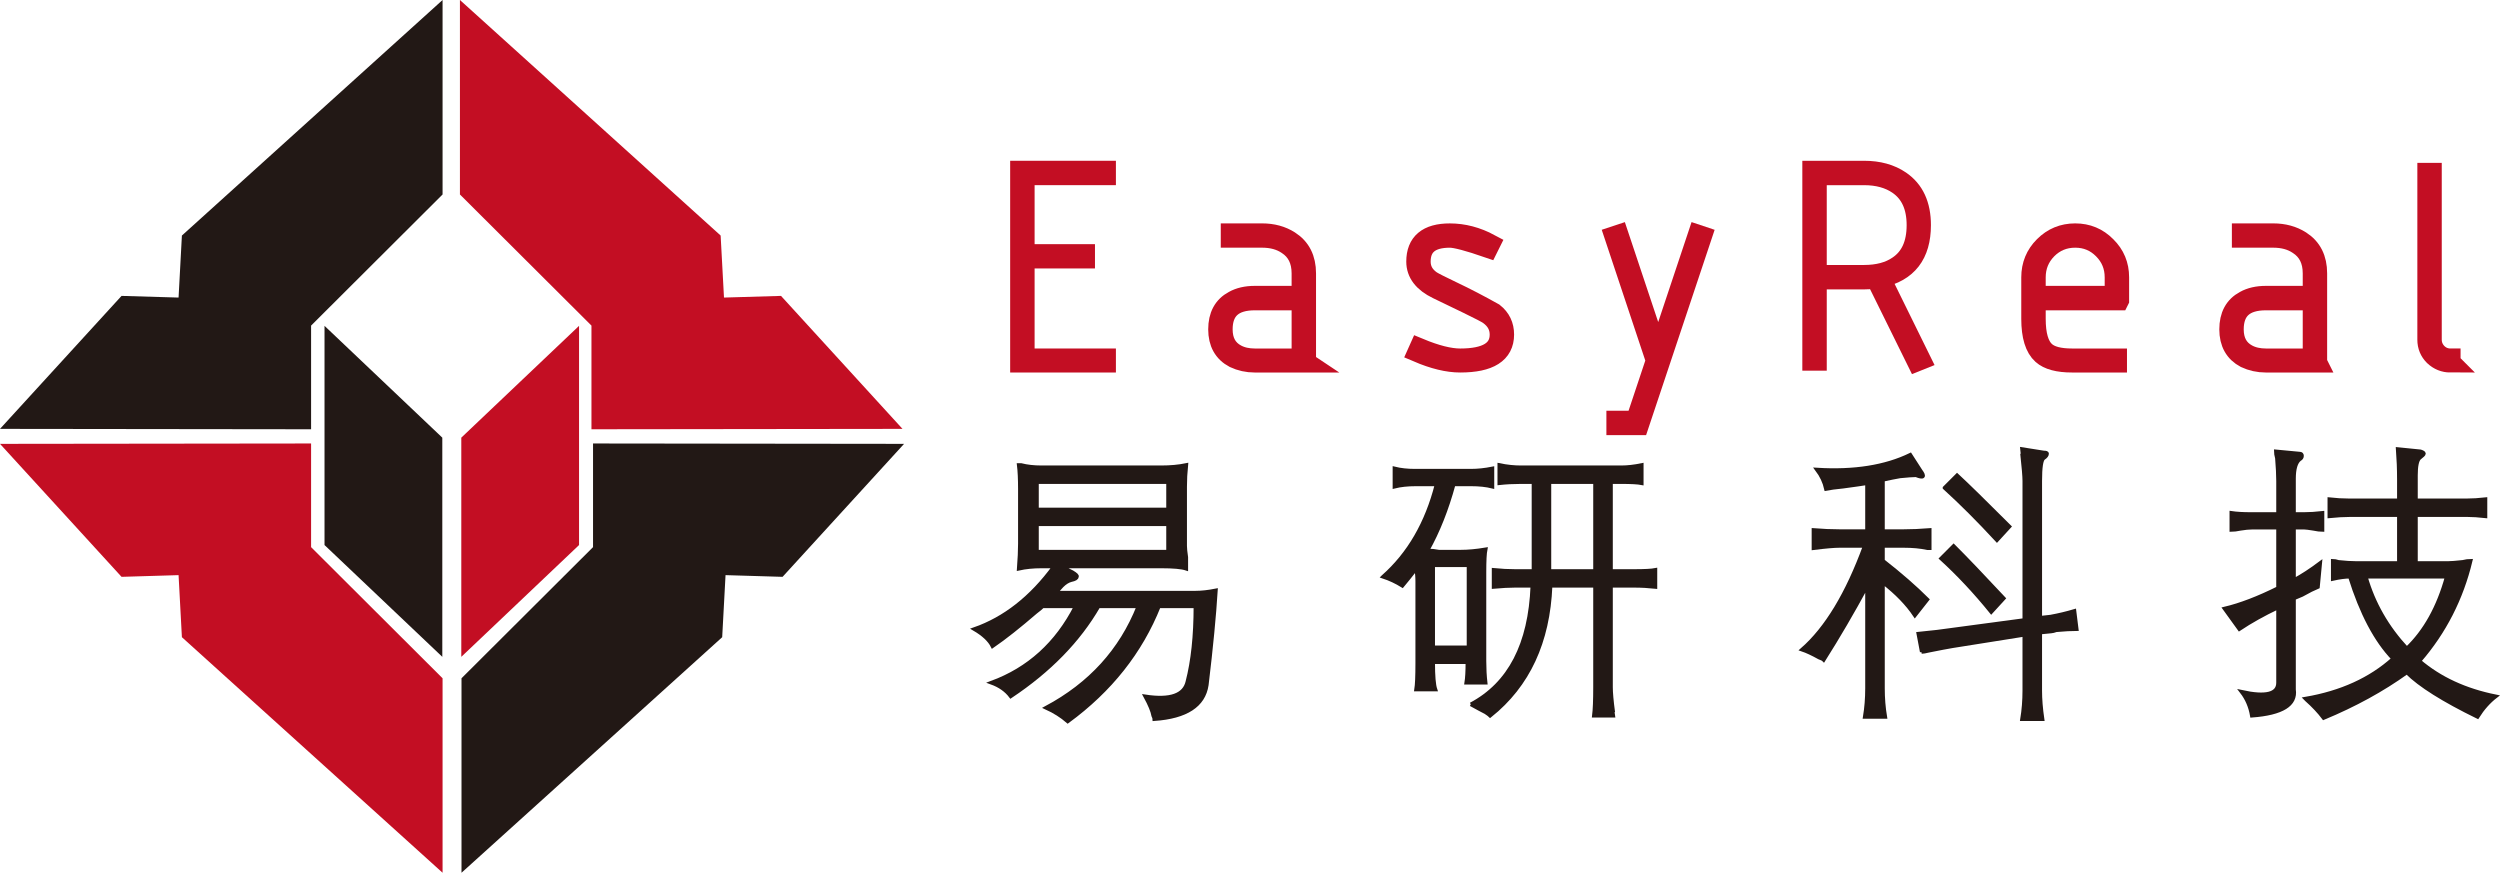 <?xml version="1.0" encoding="UTF-8"?>
<!DOCTYPE svg PUBLIC "-//W3C//DTD SVG 1.1//EN" "http://www.w3.org/Graphics/SVG/1.1/DTD/svg11.dtd">
<!-- Creator: CorelDRAW -->
<svg xmlns="http://www.w3.org/2000/svg" xml:space="preserve" width="61.175mm" height="21.356mm" version="1.1" style="shape-rendering:geometricPrecision; text-rendering:geometricPrecision; image-rendering:optimizeQuality; fill-rule:evenodd; clip-rule:evenodd"
viewBox="0 0 7558.34 2638.59"
 xmlns:xlink="http://www.w3.org/1999/xlink"
 xmlns:xodm="http://www.corel.com/coreldraw/odm/2003">
 <defs>
  <style type="text/css">
   <![CDATA[
    .str0 {stroke:#C30E23;stroke-width:61.02;stroke-miterlimit:4}
    .str1 {stroke:#221815;stroke-width:10.9;stroke-miterlimit:4}
    .fil1 {fill:none;fill-rule:nonzero}
    .fil0 {fill:#221815;fill-rule:nonzero}
    .fil2 {fill:#C30E23;fill-rule:nonzero}
   ]]>
  </style>
 </defs>
 <g id="Layer_x0020_1">
  <polygon class="fil0" points="3343.25,1095.72 3084.57,1095.72 3084.57,516.58 3343.25,516.58 3343.25,529.3 3097.43,529.3 3097.43,768.69 3279.97,768.69 3279.97,781.11 3097.43,781.11 3097.43,1084.12 3343.25,1084.12 "/>
  <polygon class="fil1 str0" points="3343.25,1095.72 3084.57,1095.72 3084.57,516.58 3343.25,516.58 3343.25,529.3 3097.43,529.3 3097.43,768.69 3279.97,768.69 3279.97,781.11 3097.43,781.11 3097.43,1084.12 3343.25,1084.12 "/>
  <path class="fil0" d="M3935.5 1084.15l0 -176.48 -141.91 0c-64.99,0 -97.42,29.38 -97.42,88.08 0,35.57 13.78,60.85 41.42,75.68 15.73,8.45 34.38,12.73 56.01,12.73l141.91 0zm12.82 11.59l-154.74 0c-22.19,0 -42.85,-4.62 -61.94,-13.59 -32.26,-16.96 -48.3,-45.69 -48.3,-86.4 0,-41.06 15.52,-69.87 46.59,-86.34 17.4,-9.76 38.57,-14.6 63.64,-14.6l141.91 0 0 -68.34c0,-39.31 -14.51,-68.49 -43.58,-87.22 -20.84,-14.04 -46.16,-20.93 -76.11,-20.93l-94.49 0 0 -12.42 94.49 0c31.64,0 59.32,7.5 82.94,22.62 33,21.09 49.57,53.7 49.57,97.94l0 269.27z"/>
  <path class="fil1 str0" d="M3935.5 1084.15l0 -176.48 -141.91 0c-64.99,0 -97.42,29.38 -97.42,88.08 0,35.57 13.78,60.85 41.42,75.68 15.73,8.45 34.38,12.73 56.01,12.73l141.91 0zm12.82 11.59l-154.74 0c-22.19,0 -42.85,-4.62 -61.94,-13.59 -32.26,-16.96 -48.3,-45.69 -48.3,-86.4 0,-41.06 15.52,-69.87 46.59,-86.34 17.4,-9.76 38.57,-14.6 63.64,-14.6l141.91 0 0 -68.34c0,-39.31 -14.51,-68.49 -43.58,-87.22 -20.84,-14.04 -46.16,-20.93 -76.11,-20.93l-94.49 0 0 -12.42 94.49 0c31.64,0 59.32,7.5 82.94,22.62 33,21.09 49.57,53.7 49.57,97.94l0 269.27z"/>
  <path class="fil0" d="M4547.08 1011.51c0,56.14 -44.15,84.2 -132.5,84.2 -37.31,0 -80.2,-10.37 -128.67,-31.16l5.19 -11.59c50.08,20.78 91.31,31.21 123.48,31.21 79.77,0 119.74,-24.15 119.74,-72.66 0,-24.24 -10.9,-44.16 -32.57,-59.8 -6.23,-4.62 -27.33,-15.57 -63.23,-33l-92.76 -44.8c-42.45,-20.53 -63.63,-48.21 -63.63,-82.95 0,-56.75 33.73,-85.03 101.2,-85.03 41.11,0 81.51,10.59 121.44,32.03l-5.54 11.12c-59.63,-20.57 -98.2,-30.73 -115.91,-30.73 -58.89,0 -88.48,24.23 -88.48,72.61 0,23.93 10.9,43.33 32.52,58.11 7.71,4.83 28.76,15.64 63.28,32.04 20.45,9.76 41.11,19.92 61.99,30.85 20.78,10.81 41.88,22.19 63.23,34.17 20.84,16.52 31.21,38.26 31.21,65.38z"/>
  <path class="fil1 str0" d="M4547.08 1011.51c0,56.14 -44.15,84.2 -132.5,84.2 -37.31,0 -80.2,-10.37 -128.67,-31.16l5.19 -11.59c50.08,20.78 91.31,31.21 123.48,31.21 79.77,0 119.74,-24.15 119.74,-72.66 0,-24.24 -10.9,-44.16 -32.57,-59.8 -6.23,-4.62 -27.33,-15.57 -63.23,-33l-92.76 -44.8c-42.45,-20.53 -63.63,-48.21 -63.63,-82.95 0,-56.75 33.73,-85.03 101.2,-85.03 41.11,0 81.51,10.59 121.44,32.03l-5.54 11.12c-59.63,-20.57 -98.2,-30.73 -115.91,-30.73 -58.89,0 -88.48,24.23 -88.48,72.61 0,23.93 10.9,43.33 32.52,58.11 7.71,4.83 28.76,15.64 63.28,32.04 20.45,9.76 41.11,19.92 61.99,30.85 20.78,10.81 41.88,22.19 63.23,34.17 20.84,16.52 31.21,38.26 31.21,65.38z"/>
  <polygon class="fil0" points="5145.34,714.07 4954.73,1285.04 4887.18,1285.04 4887.18,1272.32 4945.67,1272.32 5006.43,1090.13 4881.16,714.07 4893.19,710.09 5013.32,1070.12 5133.44,710.09 "/>
  <polygon class="fil1 str0" points="5145.34,714.07 4954.73,1285.04 4887.18,1285.04 4887.18,1272.32 4945.67,1272.32 5006.43,1090.13 4881.16,714.07 4893.19,710.09 5013.32,1070.12 5133.44,710.09 "/>
  <path class="fil0" d="M5794.92 680.62c0,-56.35 -18.74,-97.41 -56.4,-123.13 -27.38,-18.74 -61.68,-28.16 -102.99,-28.16l-143.14 0 0 302.29 143.14 0c41.88,0 76.23,-9.12 102.99,-27.47 37.66,-25.06 56.4,-66.21 56.4,-123.53zm12.42 0c0,88.7 -40.83,141.58 -122.65,158.7l122.22 248.36 -11.5 4.62 -123.53 -250.41c-11.69,1.71 -23.85,2.57 -36.35,2.57l-143.14 0 0 245.7 -12.85 0 0 -573.6 155.99 0c43.66,0 80.24,10.07 109.84,30.33 41.35,28.21 61.97,72.75 61.97,133.72z"/>
  <path class="fil1 str0" d="M5794.92 680.62c0,-56.35 -18.74,-97.41 -56.4,-123.13 -27.38,-18.74 -61.68,-28.16 -102.99,-28.16l-143.14 0 0 302.29 143.14 0c41.88,0 76.23,-9.12 102.99,-27.47 37.66,-25.06 56.4,-66.21 56.4,-123.53zm12.42 0c0,88.7 -40.83,141.58 -122.65,158.7l122.22 248.36 -11.5 4.62 -123.53 -250.41c-11.69,1.71 -23.85,2.57 -36.35,2.57l-143.14 0 0 245.7 -12.85 0 0 -573.6 155.99 0c43.66,0 80.24,10.07 109.84,30.33 41.35,28.21 61.97,72.75 61.97,133.72z"/>
  <path class="fil0" d="M6393.69 894.81l0 -56.35c0,-33.35 -11.73,-61.73 -35.04,-85.08 -23.07,-23.36 -51.31,-35.05 -84.65,-35.05 -33.4,0 -61.68,11.69 -85.04,35.05 -23.06,23.66 -34.61,51.95 -34.61,85.08l0 56.35 239.34 0zm12.81 12.86l-252.15 0 0 56.35c0,48.21 9.54,81.03 28.59,98.39 15.6,14.55 42.85,21.75 81.64,21.75l135.5 0 0 11.55 -135.5 0c-41.85,0 -72.01,-8.02 -90.14,-24.33 -21.97,-19.69 -32.95,-55.4 -32.95,-107.36l0 -125.57c0,-36.88 12.86,-68.04 38.45,-93.63 25.88,-25.97 57.32,-38.92 94.06,-38.92 36.78,0 67.94,12.95 93.58,38.92 26.02,25.59 38.92,56.75 38.92,93.63l0 69.21z"/>
  <path class="fil1 str0" d="M6393.69 894.81l0 -56.35c0,-33.35 -11.73,-61.73 -35.04,-85.08 -23.07,-23.36 -51.31,-35.05 -84.65,-35.05 -33.4,0 -61.68,11.69 -85.04,35.05 -23.06,23.66 -34.61,51.95 -34.61,85.08l0 56.35 239.34 0zm12.81 12.86l-252.15 0 0 56.35c0,48.21 9.54,81.03 28.59,98.39 15.6,14.55 42.85,21.75 81.64,21.75l135.5 0 0 11.55 -135.5 0c-41.85,0 -72.01,-8.02 -90.14,-24.33 -21.97,-19.69 -32.95,-55.4 -32.95,-107.36l0 -125.57c0,-36.88 12.86,-68.04 38.45,-93.63 25.88,-25.97 57.32,-38.92 94.06,-38.92 36.78,0 67.94,12.95 93.58,38.92 26.02,25.59 38.92,56.75 38.92,93.63l0 69.21z"/>
  <path class="fil0" d="M6992.45 1084.15l0 -176.48 -141.91 0c-64.99,0 -97.51,29.38 -97.51,88.08 0,35.57 13.86,60.85 41.45,75.68 15.73,8.45 34.35,12.73 56.06,12.73l141.91 0zm12.78 11.59l-154.69 0c-22.19,0 -42.85,-4.62 -61.99,-13.59 -32.21,-16.96 -48.33,-45.69 -48.33,-86.4 0,-41.06 15.52,-69.87 46.59,-86.34 17.4,-9.76 38.66,-14.6 63.73,-14.6l141.91 0 0 -68.34c0,-39.31 -14.52,-68.49 -43.68,-87.22 -20.74,-14.04 -46.07,-20.93 -76.06,-20.93l-94.49 0 0 -12.42 94.49 0c31.69,0 59.23,7.5 82.99,22.62 33,21.09 49.52,53.7 49.52,97.94l0 269.27z"/>
  <path class="fil1 str0" d="M6992.45 1084.15l0 -176.48 -141.91 0c-64.99,0 -97.51,29.38 -97.51,88.08 0,35.57 13.86,60.85 41.45,75.68 15.73,8.45 34.35,12.73 56.06,12.73l141.91 0zm12.78 11.59l-154.69 0c-22.19,0 -42.85,-4.62 -61.99,-13.59 -32.21,-16.96 -48.33,-45.69 -48.33,-86.4 0,-41.06 15.52,-69.87 46.59,-86.34 17.4,-9.76 38.66,-14.6 63.73,-14.6l141.91 0 0 -68.34c0,-39.31 -14.52,-68.49 -43.68,-87.22 -20.74,-14.04 -46.07,-20.93 -76.06,-20.93l-94.49 0 0 -12.42 94.49 0c31.69,0 59.23,7.5 82.99,22.62 33,21.09 49.52,53.7 49.52,97.94l0 269.27z"/>
  <path class="fil0" d="M7408.62 1095.72c-18.74,0 -35.4,-6.62 -49.61,-20.05 -13.38,-13.38 -20.05,-29.68 -20.05,-48.73l0 -504.04 12.78 0 0 504.04c0,15.64 5.67,29.12 16.69,40.62 11.16,10.98 24.59,16.56 40.19,16.56l0 11.6z"/>
  <path class="fil1 str0" d="M7408.62 1095.72c-18.74,0 -35.4,-6.62 -49.61,-20.05 -13.38,-13.38 -20.05,-29.68 -20.05,-48.73l0 -504.04 12.78 0 0 504.04c0,15.64 5.67,29.12 16.69,40.62 11.16,10.98 24.59,16.56 40.19,16.56l0 11.6z"/>
  <polygon class="fil0" points="1338.04,0 549.94,712.13 539.88,899.64 367.49,894.59 -0,1296.63 940.53,1297.81 940.53,984.38 1338.04,587.95 "/>
  <polygon class="fil2" points="1338.04,2638.59 549.94,1926.46 539.88,1738.82 367.49,1743.97 -0,1341.92 940.53,1340.79 940.53,1654.17 1338.04,2050.64 "/>
  <polygon class="fil0" points="1395.29,2638.59 2183.43,1926.46 2193.55,1738.82 2365.98,1743.97 2733.33,1341.92 1792.94,1340.79 1792.94,1654.17 1395.29,2050.64 "/>
  <polygon class="fil2" points="1390.52,0 2178.74,712.13 2188.86,899.64 2361.25,894.59 2728.56,1296.63 1788.17,1297.81 1788.17,984.38 1390.52,587.95 "/>
  <polygon class="fil0" points="1337.23,1985.83 981.13,1647.86 981.13,985.15 1337.23,1323.17 "/>
  <polygon class="fil2" points="1394.65,1985.83 1750.67,1647.86 1750.67,985.15 1394.65,1323.17 "/>
  <path class="fil0" d="M3135.1 1667.81l396.3 0 0 -82.73 -396.3 0 0 82.73zm0 -127.49l396.3 0 0 -82.73 -396.3 0 0 82.73zm51.73 172.26l-37.92 0c-25.32,0 -48.25,2.26 -68.91,6.88 2.22,-29.81 3.4,-55.18 3.4,-75.89l0 -165.33c0,-29.9 -1.17,-54.01 -3.4,-72.44l6.88 0c18.35,4.71 39.02,6.98 62.02,6.98l361.78 0c27.54,0 52.87,-2.27 75.84,-6.98 -2.35,23.06 -3.43,44.9 -3.43,65.56l0 179.19c0,6.83 1.09,18.43 3.43,34.38l0 34.52c-13.78,-4.62 -39.09,-6.88 -75.84,-6.88l-303.24 0 34.48 17.17c11.45,6.92 16.04,11.54 13.76,13.81 0,4.62 -5.79,8.02 -17.21,10.37 -9.24,2.27 -18.43,8.03 -27.59,17.14 -6.84,6.97 -12.64,13.86 -17.22,20.71l420.44 0c18.31,0 39.02,-2.27 61.99,-6.84 -4.67,75.75 -13.78,171.12 -27.59,285.96 -9.2,62.02 -61.99,96.54 -158.45,103.39 0,-2.35 -1.22,-5.75 -3.43,-10.37 -2.36,-13.74 -10.43,-33.26 -24.11,-58.54 75.7,11.5 118.25,-3.4 127.45,-44.76 16,-62.02 24.14,-137.91 24.14,-227.49l-110.32 0c-55.09,137.91 -147.05,253.85 -275.64,348.05 -18.43,-16.09 -40.23,-29.9 -65.47,-41.42 133.2,-71.13 226.18,-173.35 279.13,-306.64l-120.65 0c-59.71,103.39 -148.19,194.14 -265.31,272.25 -13.83,-18.4 -33.31,-32.12 -58.59,-41.32 112.54,-41.42 197.54,-118.3 255.03,-230.93l-99.94 0c-4.66,4.62 -11.5,10.43 -20.71,17.26 -50.56,43.59 -94.18,78.11 -130.93,103.39 -9.24,-18.43 -27.59,-35.65 -55.09,-51.78 91.84,-32.12 172.3,-95.24 241.2,-189.42z"/>
  <path class="fil1 str1" d="M3135.1 1667.81l396.3 0 0 -82.73 -396.3 0 0 82.73zm0 -127.49l396.3 0 0 -82.73 -396.3 0 0 82.73zm51.73 172.26l-37.92 0c-25.32,0 -48.25,2.26 -68.91,6.88 2.22,-29.81 3.4,-55.18 3.4,-75.89l0 -165.33c0,-29.9 -1.17,-54.01 -3.4,-72.44l6.88 0c18.35,4.71 39.02,6.98 62.02,6.98l361.78 0c27.54,0 52.87,-2.27 75.84,-6.98 -2.35,23.06 -3.43,44.9 -3.43,65.56l0 179.19c0,6.83 1.09,18.43 3.43,34.38l0 34.52c-13.78,-4.62 -39.09,-6.88 -75.84,-6.88l-303.24 0 34.48 17.17c11.45,6.92 16.04,11.54 13.76,13.81 0,4.62 -5.79,8.02 -17.21,10.37 -9.24,2.27 -18.43,8.03 -27.59,17.14 -6.84,6.97 -12.64,13.86 -17.22,20.71l420.44 0c18.31,0 39.02,-2.27 61.99,-6.84 -4.67,75.75 -13.78,171.12 -27.59,285.96 -9.2,62.02 -61.99,96.54 -158.45,103.39 0,-2.35 -1.22,-5.75 -3.43,-10.37 -2.36,-13.74 -10.43,-33.26 -24.11,-58.54 75.7,11.5 118.25,-3.4 127.45,-44.76 16,-62.02 24.14,-137.91 24.14,-227.49l-110.32 0c-55.09,137.91 -147.05,253.85 -275.64,348.05 -18.43,-16.09 -40.23,-29.9 -65.47,-41.42 133.2,-71.13 226.18,-173.35 279.13,-306.64l-120.65 0c-59.71,103.39 -148.19,194.14 -265.31,272.25 -13.83,-18.4 -33.31,-32.12 -58.59,-41.32 112.54,-41.42 197.54,-118.3 255.03,-230.93l-99.94 0c-4.66,4.62 -11.5,10.43 -20.71,17.26 -50.56,43.59 -94.18,78.11 -130.93,103.39 -9.24,-18.43 -27.59,-35.65 -55.09,-51.78 91.84,-32.12 172.3,-95.24 241.2,-189.42z"/>
  <path class="fil0" d="M4684.44 1726.3l137.87 0 0 -268.75 -137.87 0 0 268.75zm-237.77 403.22c117.22,-62.06 179.19,-181.54 186.16,-358.45l-51.73 0c-18.4,0 -40.23,1.22 -65.47,3.45l0 -51.61c22.93,2.31 44.76,3.4 65.47,3.4l55.14 0 0 -268.72 -37.92 0c-22.98,0 -44.81,1.14 -65.47,3.4l0 -55.18c22.92,4.71 44.76,6.98 65.47,6.98l303.23 0c18.4,0 39.1,-2.27 62.02,-6.98l0 55.18c-11.5,-2.26 -32.21,-3.4 -62.02,-3.4l-30.94 0 0 268.72 68.86 0c32.17,0 53.97,-1.09 65.47,-3.4l0 51.61c-20.71,-2.22 -42.54,-3.45 -65.47,-3.45l-68.86 0 0 306.67c0,16.09 2.17,41.37 6.83,75.89 -4.66,-22.97 -4.66,-19.48 0,10.29l-58.58 0c2.27,-18.35 3.45,-47.04 3.45,-86.18l0 -306.67 -134.38 0c-6.93,170.07 -67.78,301.01 -182.64,392.85 -2.31,-2.27 -6.84,-5.71 -13.78,-10.29 -9.23,-4.62 -24.14,-12.64 -44.85,-24.11zm-113.67 -172.34l106.84 0 0 -248.13 -106.84 0 0 248.13zm-151.64 -213.61c78.11,-68.92 132.1,-161.93 161.97,-279.13l-61.97 0c-25.33,0 -47.17,2.35 -65.47,6.93l0 -55.14c18.3,4.58 39.01,6.84 61.97,6.84l168.81 0c20.71,0 42.54,-2.26 65.47,-6.84l0 55.14c-18.35,-4.58 -40.19,-6.93 -65.47,-6.93l-51.65 0c-20.66,75.89 -47.07,142.48 -79.28,199.85 11.55,0 22.93,1.17 34.52,3.53l65.47 0c22.88,0 48.2,-2.36 75.79,-6.98 -2.31,11.55 -3.48,34.52 -3.48,68.92l0 268.84c0,22.92 1.17,44.76 3.48,65.47l-58.53 0c2.22,-13.86 3.43,-34.52 3.43,-62.07l-103.43 0c0,41.37 2.22,68.91 6.93,82.73l-58.58 0c2.26,-13.83 3.43,-40.19 3.43,-79.28l0 -248.06c0,-13.81 -1.17,-26.45 -3.43,-37.92 -16.14,20.66 -29.86,37.92 -41.37,51.61 -18.45,-11.47 -37.93,-20.66 -58.63,-27.5z"/>
  <path class="fil1 str1" d="M4684.44 1726.3l137.87 0 0 -268.75 -137.87 0 0 268.75zm-237.77 403.22c117.22,-62.06 179.19,-181.54 186.16,-358.45l-51.73 0c-18.4,0 -40.23,1.22 -65.47,3.45l0 -51.61c22.93,2.31 44.76,3.4 65.47,3.4l55.14 0 0 -268.72 -37.92 0c-22.98,0 -44.81,1.14 -65.47,3.4l0 -55.18c22.92,4.71 44.76,6.98 65.47,6.98l303.23 0c18.4,0 39.1,-2.27 62.02,-6.98l0 55.18c-11.5,-2.26 -32.21,-3.4 -62.02,-3.4l-30.94 0 0 268.72 68.86 0c32.17,0 53.97,-1.09 65.47,-3.4l0 51.61c-20.71,-2.22 -42.54,-3.45 -65.47,-3.45l-68.86 0 0 306.67c0,16.09 2.17,41.37 6.83,75.89 -4.66,-22.97 -4.66,-19.48 0,10.29l-58.58 0c2.27,-18.35 3.45,-47.04 3.45,-86.18l0 -306.67 -134.38 0c-6.93,170.07 -67.78,301.01 -182.64,392.85 -2.31,-2.27 -6.84,-5.71 -13.78,-10.29 -9.23,-4.62 -24.14,-12.64 -44.85,-24.11zm-113.67 -172.34l106.84 0 0 -248.13 -106.84 0 0 248.13zm-151.64 -213.61c78.11,-68.92 132.1,-161.93 161.97,-279.13l-61.97 0c-25.33,0 -47.17,2.35 -65.47,6.93l0 -55.14c18.3,4.58 39.01,6.84 61.97,6.84l168.81 0c20.71,0 42.54,-2.26 65.47,-6.84l0 55.14c-18.35,-4.58 -40.19,-6.93 -65.47,-6.93l-51.65 0c-20.66,75.89 -47.07,142.48 -79.28,199.85 11.55,0 22.93,1.17 34.52,3.53l65.47 0c22.88,0 48.2,-2.36 75.79,-6.98 -2.31,11.55 -3.48,34.52 -3.48,68.92l0 268.84c0,22.92 1.17,44.76 3.48,65.47l-58.53 0c2.22,-13.86 3.43,-34.52 3.43,-62.07l-103.43 0c0,41.37 2.22,68.91 6.93,82.73l-58.58 0c2.26,-13.83 3.43,-40.19 3.43,-79.28l0 -248.06c0,-13.81 -1.17,-26.45 -3.43,-37.92 -16.14,20.66 -29.86,37.92 -41.37,51.61 -18.45,-11.47 -37.93,-20.66 -58.63,-27.5z"/>
  <path class="fil0" d="M5878.95 1474.81l37.92 -37.92c29.81,27.54 82.68,79.28 158.48,155.04l-37.92 41.37c-55.1,-59.68 -108.01,-112.5 -158.48,-158.48zm-10.34 213.66l37.88 -37.92c36.74,36.74 87.35,89.58 151.6,158.43l-37.88 41.42c-48.25,-59.68 -98.77,-113.72 -151.6,-161.93zm-58.53 282.58l-10.42 -55.18c45.94,-4.62 75.87,-8.07 89.61,-10.43l230.87 -30.94 0 -420.35c0,-13.86 -2.35,-41.37 -6.84,-82.73 4.5,29.9 4.5,25.28 0,-13.81l65.47 10.37c6.84,0 10.24,1.19 10.24,3.45 0,4.62 -3.4,9.19 -10.24,13.81 -6.93,4.62 -10.42,27.55 -10.42,68.92l0 413.46 31.07 -3.4c25.24,-4.62 49.35,-10.42 72.35,-17.26l6.84 55.06c-16.07,0 -36.78,1.21 -62.02,3.43 -6.88,2.36 -11.5,3.53 -13.73,3.53l-34.52 3.45 0 175.74c0,25.28 2.22,53.87 6.93,86.13l-61.99 0c4.5,-27.5 6.84,-56.37 6.84,-86.13l0 -168.9 -217.11 34.52c-13.76,2.26 -37.92,6.84 -72.3,13.73 -9.2,2.31 -16.17,3.53 -20.66,3.53zm-172.31 -320.5l-75.89 0c-16.07,0 -42.54,2.22 -79.17,6.84l0 -55.06c27.53,2.22 53.89,3.4 79.17,3.4l82.73 0 0 -144.74c-13.78,2.26 -37.87,5.79 -72.3,10.37 -22.98,2.27 -40.28,4.62 -51.74,6.89 -4.62,-20.71 -13.73,-40.19 -27.53,-58.63 112.48,6.88 206.75,-8.02 282.52,-44.76l31.02 48.2c6.89,9.2 9.16,15 6.89,17.22 -2.31,2.4 -9.2,1.22 -20.71,-3.4 -9.19,0 -25.28,1.17 -48.21,3.4 -13.76,2.4 -31.07,5.79 -51.73,10.42l0 155.04 62.02 0c25.28,0 51.73,-1.17 79.33,-3.4l0 55.06 -6.93 0c-20.67,-4.62 -44.81,-6.84 -72.4,-6.84l-62.02 0 0 44.8c52.87,41.33 97.68,80.47 134.43,117.13l-37.88 48.2c-22.97,-34.43 -55.18,-67.73 -96.54,-99.86l0 320.45c0,29.81 2.31,58.5 6.97,86.18l-62.02 0c4.58,-27.68 6.84,-56.37 6.84,-86.18l0 -310.21c-43.63,80.51 -87.34,155.05 -130.93,224.09 -2.27,-2.27 -6.84,-4.62 -13.76,-6.98 -20.71,-11.47 -37.88,-19.48 -51.73,-24.11 73.51,-64.28 136.67,-168.85 189.58,-313.52z"/>
  <path class="fil1 str1" d="M5878.95 1474.81l37.92 -37.92c29.81,27.54 82.68,79.28 158.48,155.04l-37.92 41.37c-55.1,-59.68 -108.01,-112.5 -158.48,-158.48zm-10.34 213.66l37.88 -37.92c36.74,36.74 87.35,89.58 151.6,158.43l-37.88 41.42c-48.25,-59.68 -98.77,-113.72 -151.6,-161.93zm-58.53 282.58l-10.42 -55.18c45.94,-4.62 75.87,-8.07 89.61,-10.43l230.87 -30.94 0 -420.35c0,-13.86 -2.35,-41.37 -6.84,-82.73 4.5,29.9 4.5,25.28 0,-13.81l65.47 10.37c6.84,0 10.24,1.19 10.24,3.45 0,4.62 -3.4,9.19 -10.24,13.81 -6.93,4.62 -10.42,27.55 -10.42,68.92l0 413.46 31.07 -3.4c25.24,-4.62 49.35,-10.42 72.35,-17.26l6.84 55.06c-16.07,0 -36.78,1.21 -62.02,3.43 -6.88,2.36 -11.5,3.53 -13.73,3.53l-34.52 3.45 0 175.74c0,25.28 2.22,53.87 6.93,86.13l-61.99 0c4.5,-27.5 6.84,-56.37 6.84,-86.13l0 -168.9 -217.11 34.52c-13.76,2.26 -37.92,6.84 -72.3,13.73 -9.2,2.31 -16.17,3.53 -20.66,3.53zm-172.31 -320.5l-75.89 0c-16.07,0 -42.54,2.22 -79.17,6.84l0 -55.06c27.53,2.22 53.89,3.4 79.17,3.4l82.73 0 0 -144.74c-13.78,2.26 -37.87,5.79 -72.3,10.37 -22.98,2.27 -40.28,4.62 -51.74,6.89 -4.62,-20.71 -13.73,-40.19 -27.53,-58.63 112.48,6.88 206.75,-8.02 282.52,-44.76l31.02 48.2c6.89,9.2 9.16,15 6.89,17.22 -2.31,2.4 -9.2,1.22 -20.71,-3.4 -9.19,0 -25.28,1.17 -48.21,3.4 -13.76,2.4 -31.07,5.79 -51.73,10.42l0 155.04 62.02 0c25.28,0 51.73,-1.17 79.33,-3.4l0 55.06 -6.93 0c-20.67,-4.62 -44.81,-6.84 -72.4,-6.84l-62.02 0 0 44.8c52.87,41.33 97.68,80.47 134.43,117.13l-37.88 48.2c-22.97,-34.43 -55.18,-67.73 -96.54,-99.86l0 320.45c0,29.81 2.31,58.5 6.97,86.18l-62.02 0c4.58,-27.68 6.84,-56.37 6.84,-86.18l0 -310.21c-43.63,80.51 -87.34,155.05 -130.93,224.09 -2.27,-2.27 -6.84,-4.62 -13.76,-6.98 -20.71,-11.47 -37.88,-19.48 -51.73,-24.11 73.51,-64.28 136.67,-168.85 189.58,-313.52z"/>
  <path class="fil0" d="M7276.7 1960.64c55.23,-52.83 95.28,-125.15 120.7,-217.07l-244.78 0c22.97,80.46 64.33,152.77 124.08,217.07zm-41.32 30.94c-52.96,-55.04 -96.5,-137.77 -130.93,-248.01 -13.83,0 -31.04,2.22 -51.74,6.84l0 -55.06c4.58,0 10.38,1.14 17.26,3.41 20.66,2.26 38.92,3.43 55.09,3.43l127.54 0 0 -144.74 -148.15 0c-18.45,0 -39.14,1.26 -62.07,3.52l0 -51.73c20.71,2.31 40.14,3.4 58.63,3.4l151.6 0 0 -61.94c0,-32.25 -1.22,-63.2 -3.5,-93.1l68.96 6.97c6.84,2.22 10.38,4.58 10.38,6.84 0,2.26 -4.67,6.84 -13.78,13.81 -6.88,6.89 -10.42,24.11 -10.42,51.66l0 75.75 155.12 0c16.05,0 34.4,-1.09 55.09,-3.4l0 51.73c-20.7,-2.26 -39.04,-3.52 -55.09,-3.52l-155.12 0 0 144.74 96.58 0c9.12,0 24.07,-1.17 44.78,-3.43 9.11,-2.27 17.26,-3.41 24.09,-3.41 -27.54,114.86 -79.32,215.9 -155.04,303.24 62.02,52.83 138.87,88.35 230.88,106.79 -20.71,16 -39.19,36.66 -55.18,62.07 -103.39,-50.61 -174.62,-95.37 -213.67,-134.46 -73.58,52.82 -157.43,98.77 -251.53,137.86 -13.83,-18.43 -31,-36.74 -51.69,-55.14 2.22,2.22 1.09,1.14 -3.41,-3.43 107.89,-18.45 196.41,-58.63 265.32,-120.7zm-348.09 -213.53l0 -182.67 -79.2 0c-9.28,0 -20.7,1.17 -34.43,3.4 -11.59,2.35 -20.7,3.57 -27.59,3.57l0 -51.78c16,2.36 35.52,3.45 58.54,3.45l82.68 0 0 -99.86c0,-18.43 -1.17,-41.37 -3.4,-68.92 -2.4,-9.19 -3.48,-16.07 -3.48,-20.66l72.39 6.84c4.5,0 6.93,2.26 6.93,6.84 0,4.62 -2.43,8.15 -6.93,10.42 -11.54,9.11 -17.26,28.73 -17.26,58.49l0 106.84 31.04 0c16,0 34.43,-1.09 55.09,-3.45l0 51.78c-6.84,0 -16.12,-1.22 -27.5,-3.57 -13.76,-2.22 -23.06,-3.4 -27.59,-3.4l-31.04 0 0 158.57c25.24,-13.81 51.69,-31.07 79.28,-51.74l-6.88 72.32c-11.59,4.71 -27.54,12.64 -48.21,24.23 -11.59,4.62 -19.66,8.02 -24.19,10.24l0 275.73c6.93,45.94 -35.69,72.32 -127.45,79.2 -4.62,-27.54 -15.04,-51.65 -31.04,-72.35 73.49,16.09 110.23,6.88 110.23,-27.5l0 -227.52c-43.68,20.71 -82.68,42.54 -117.12,65.47l-44.76 -62.02c48.25,-11.47 102.13,-32.12 161.88,-61.94z"/>
  <path class="fil1 str1" d="M7276.7 1960.64c55.23,-52.83 95.28,-125.15 120.7,-217.07l-244.78 0c22.97,80.46 64.33,152.77 124.08,217.07zm-41.32 30.94c-52.96,-55.04 -96.5,-137.77 -130.93,-248.01 -13.83,0 -31.04,2.22 -51.74,6.84l0 -55.06c4.58,0 10.38,1.14 17.26,3.41 20.66,2.26 38.92,3.43 55.09,3.43l127.54 0 0 -144.74 -148.15 0c-18.45,0 -39.14,1.26 -62.07,3.52l0 -51.73c20.71,2.31 40.14,3.4 58.63,3.4l151.6 0 0 -61.94c0,-32.25 -1.22,-63.2 -3.5,-93.1l68.96 6.97c6.84,2.22 10.38,4.58 10.38,6.84 0,2.26 -4.67,6.84 -13.78,13.81 -6.88,6.89 -10.42,24.11 -10.42,51.66l0 75.75 155.12 0c16.05,0 34.4,-1.09 55.09,-3.4l0 51.73c-20.7,-2.26 -39.04,-3.52 -55.09,-3.52l-155.12 0 0 144.74 96.58 0c9.12,0 24.07,-1.17 44.78,-3.43 9.11,-2.27 17.26,-3.41 24.09,-3.41 -27.54,114.86 -79.32,215.9 -155.04,303.24 62.02,52.83 138.87,88.35 230.88,106.79 -20.71,16 -39.19,36.66 -55.18,62.07 -103.39,-50.61 -174.62,-95.37 -213.67,-134.46 -73.58,52.82 -157.43,98.77 -251.53,137.86 -13.83,-18.43 -31,-36.74 -51.69,-55.14 2.22,2.22 1.09,1.14 -3.41,-3.43 107.89,-18.45 196.41,-58.63 265.32,-120.7zm-348.09 -213.53l0 -182.67 -79.2 0c-9.28,0 -20.7,1.17 -34.43,3.4 -11.59,2.35 -20.7,3.57 -27.59,3.57l0 -51.78c16,2.36 35.52,3.45 58.54,3.45l82.68 0 0 -99.86c0,-18.43 -1.17,-41.37 -3.4,-68.92 -2.4,-9.19 -3.48,-16.07 -3.48,-20.66l72.39 6.84c4.5,0 6.93,2.26 6.93,6.84 0,4.62 -2.43,8.15 -6.93,10.42 -11.54,9.11 -17.26,28.73 -17.26,58.49l0 106.84 31.04 0c16,0 34.43,-1.09 55.09,-3.45l0 51.78c-6.84,0 -16.12,-1.22 -27.5,-3.57 -13.76,-2.22 -23.06,-3.4 -27.59,-3.4l-31.04 0 0 158.57c25.24,-13.81 51.69,-31.07 79.28,-51.74l-6.88 72.32c-11.59,4.71 -27.54,12.64 -48.21,24.23 -11.59,4.62 -19.66,8.02 -24.19,10.24l0 275.73c6.93,45.94 -35.69,72.32 -127.45,79.2 -4.62,-27.54 -15.04,-51.65 -31.04,-72.35 73.49,16.09 110.23,6.88 110.23,-27.5l0 -227.52c-43.68,20.71 -82.68,42.54 -117.12,65.47l-44.76 -62.02c48.25,-11.47 102.13,-32.12 161.88,-61.94z"/>
 </g>
</svg>
